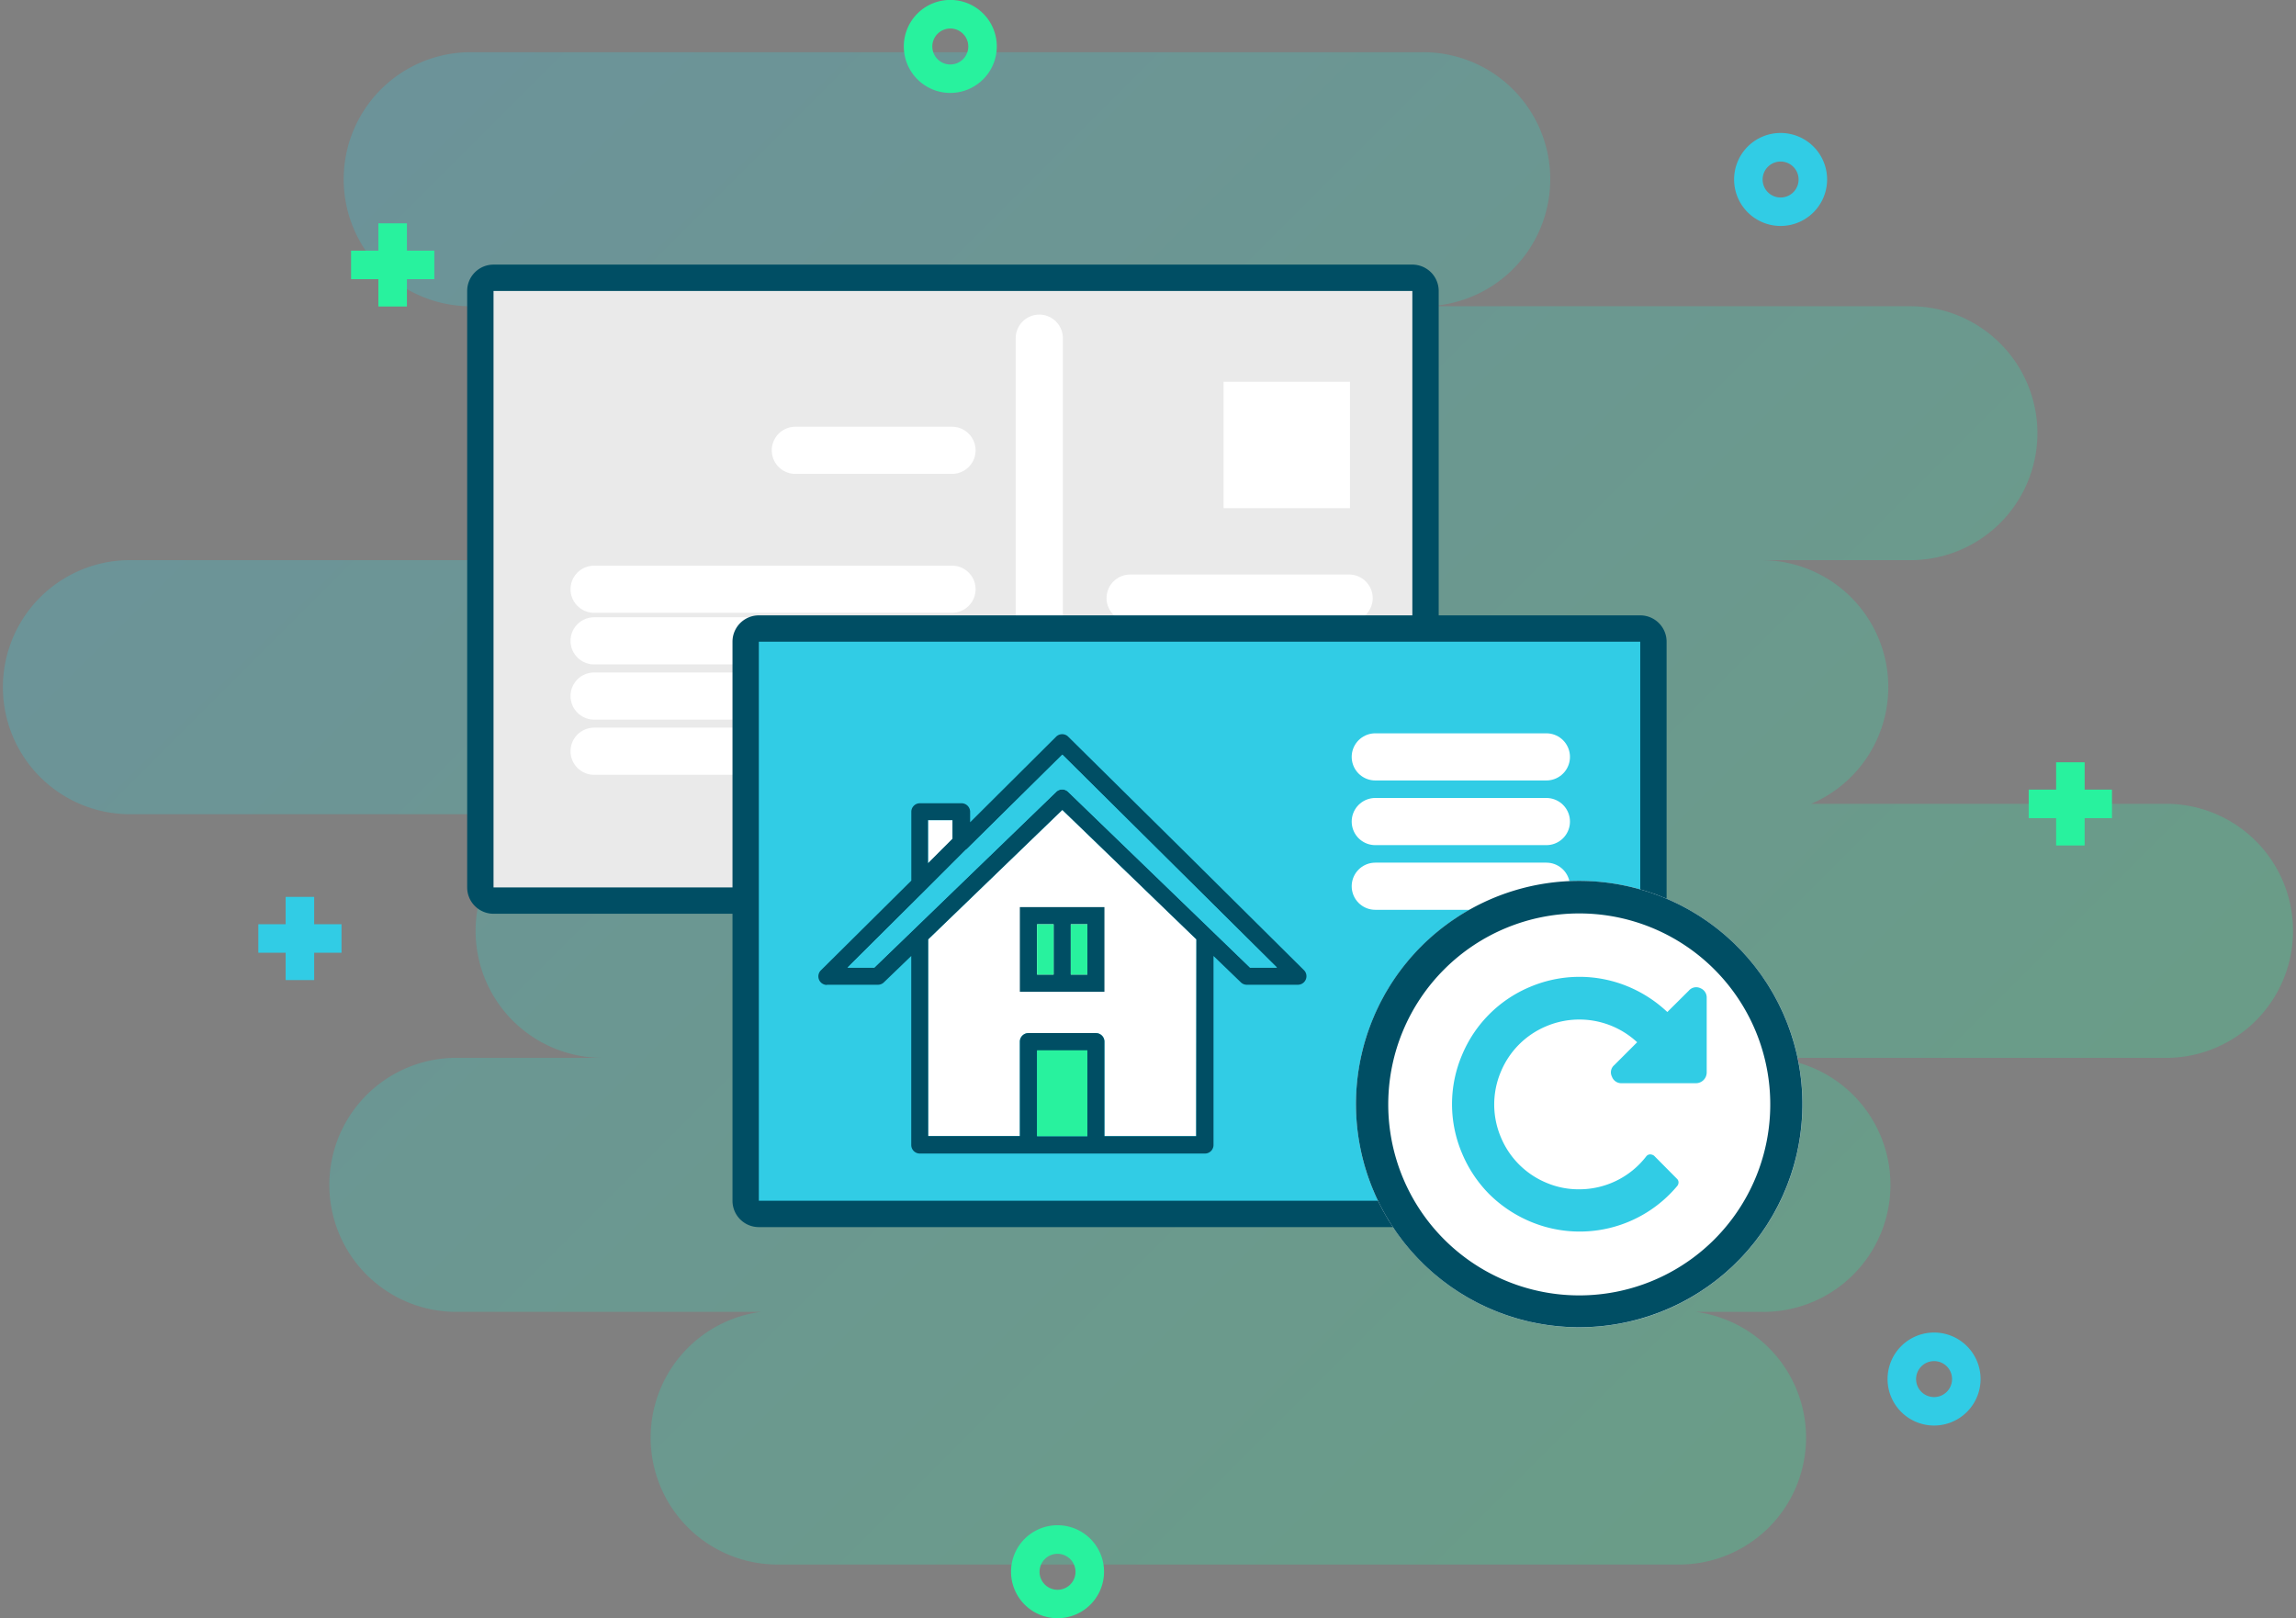 <svg id="Layer_1" data-name="Layer 1" xmlns="http://www.w3.org/2000/svg" xmlns:xlink="http://www.w3.org/1999/xlink" viewBox="0 0 348.59 245.73"><rect x="0" y="0" width="348.59" height="245.73" fill="#808080" stroke="none"/><defs><style>.cls-1{opacity:0.25;fill:url(#New_Gradient_Swatch_1);}.cls-2{fill:#31cce5;}.cls-3{fill:#28f29e;}.cls-4{fill:#f8f1bb;}.cls-5{fill:#eaeaea;}.cls-6{fill:#004e64;}.cls-7{fill:none;stroke:#fff;stroke-linecap:round;stroke-miterlimit:10;stroke-width:7.16px;}.cls-8{fill:#fff;}</style><linearGradient id="New_Gradient_Swatch_1" x1="64.52" y1="9.37" x2="279.22" y2="224.07" gradientUnits="userSpaceOnUse"><stop offset="0" stop-color="#31cce5"/><stop offset="1" stop-color="#28f29e"/></linearGradient></defs><title>RepeatingMail</title><path class="cls-1" d="M330,124.2H275.68a19.27,19.27,0,0,0-7.67-37h22.75a19.28,19.28,0,1,0,0-38.56H216.35a19.29,19.29,0,1,0,0-38.57H71.74a19.29,19.29,0,0,0,0,38.57H92.3a19.28,19.28,0,0,0,0,38.56H20a19.29,19.29,0,0,0,0,38.57H84.64a19.27,19.27,0,0,0,7.66,37H69.56a19.29,19.29,0,0,0,0,38.57h46.65a19.27,19.27,0,0,0,2.57,38.37H255.63a19.27,19.27,0,0,0,2.57-38.37H268a19.29,19.29,0,1,0,0-38.57h62a19.29,19.29,0,0,0,0-38.57Z" transform="translate(-0.71 -2.14)"/><path class="cls-2" d="M271.06,36.45a7.06,7.06,0,1,1,7.05-7.05A7.06,7.06,0,0,1,271.06,36.45Zm0-9.78a2.73,2.73,0,1,0,2.72,2.73A2.73,2.73,0,0,0,271.06,26.67Z" transform="translate(-0.71 -2.14)"/><path class="cls-2" d="M294.35,218.6a7.06,7.06,0,1,1,7.06-7.06A7.06,7.06,0,0,1,294.35,218.6Zm0-9.78a2.73,2.73,0,1,0,2.73,2.72A2.72,2.72,0,0,0,294.35,208.82Z" transform="translate(-0.71 -2.14)"/><path class="cls-3" d="M161.28,247.86a7.06,7.06,0,1,1,7.05-7.05A7.06,7.06,0,0,1,161.28,247.86Zm0-9.78a2.73,2.73,0,1,0,2.72,2.73A2.74,2.74,0,0,0,161.28,238.08Z" transform="translate(-0.71 -2.14)"/><path class="cls-3" d="M145,16.25a7.06,7.06,0,1,1,7.05-7.06A7.07,7.07,0,0,1,145,16.25Zm0-9.78a2.73,2.73,0,1,0,2.72,2.72A2.73,2.73,0,0,0,145,6.47Z" transform="translate(-0.71 -2.14)"/><polygon class="cls-3" points="320.65 119.9 316.5 119.9 316.5 115.75 312.17 115.75 312.17 119.9 308.01 119.9 308.01 124.23 312.17 124.23 312.17 128.38 316.5 128.38 316.5 124.23 320.65 124.23 320.65 119.9"/><polygon class="cls-3" points="65.94 38.06 61.78 38.06 61.78 33.91 57.45 33.91 57.45 38.06 53.3 38.06 53.3 42.39 57.45 42.39 57.45 46.54 61.78 46.54 61.78 42.39 65.94 42.39 65.94 38.06"/><polygon class="cls-2" points="51.85 140.34 47.7 140.34 47.7 136.19 43.37 136.19 43.37 140.34 39.22 140.34 39.22 144.67 43.37 144.67 43.37 148.82 47.7 148.82 47.7 144.67 51.85 144.67 51.85 140.34"/><rect class="cls-4" x="176.3" y="102.34" width="9.92" height="26.96"/><rect class="cls-4" x="159.26" y="102.34" width="9.92" height="26.96"/><rect class="cls-5" x="72.93" y="42.18" width="143.5" height="94.57" rx="2" ry="2"/><path class="cls-6" d="M215.14,46.32v90.57H75.64V46.32h139.5m0-4H75.64a4,4,0,0,0-4,4v90.57a4,4,0,0,0,4,4h139.5a4,4,0,0,0,4-4V46.32a4,4,0,0,0-4-4Z" transform="translate(-0.71 -2.14)"/><line class="cls-7" x1="157.79" y1="51.35" x2="157.79" y2="127.86"/><rect class="cls-8" x="185.77" y="57.97" width="19.19" height="19.19"/><line class="cls-7" x1="90.2" y1="89.47" x2="144.54" y2="89.47"/><line class="cls-7" x1="90.2" y1="97.31" x2="144.54" y2="97.31"/><line class="cls-7" x1="90.2" y1="105.69" x2="144.54" y2="105.69"/><line class="cls-7" x1="90.2" y1="114.07" x2="127.51" y2="114.07"/><line class="cls-7" x1="120.75" y1="68.38" x2="144.54" y2="68.38"/><line class="cls-7" x1="171.58" y1="90.82" x2="204.83" y2="90.82"/><line class="cls-7" x1="171.58" y1="98.39" x2="204.83" y2="98.39"/><line class="cls-7" x1="171.58" y1="106.23" x2="204.83" y2="106.23"/><line class="cls-7" x1="171.58" y1="114.07" x2="204.83" y2="114.07"/><rect class="cls-2" x="113.21" y="95.44" width="137.82" height="88.89" rx="2" ry="2"/><path class="cls-6" d="M249.74,99.58v84.89H115.92V99.58H249.74m0-4H115.92a4,4,0,0,0-4,4v84.89a4,4,0,0,0,4,4H249.74a4,4,0,0,0,4-4V99.58a4,4,0,0,0-4-4Z" transform="translate(-0.71 -2.14)"/><path class="cls-8" d="M182.32,174.65H168.39V160.31a1.3,1.3,0,0,0-1.3-1.3H156.85a1.3,1.3,0,0,0-1.3,1.3v14.34H141.63V144.78L162,125.12l20.35,19.66Z" transform="translate(-0.71 -2.14)"/><polygon class="cls-8" points="144.65 124.55 144.65 127.37 140.92 131.09 140.92 124.55 144.65 124.55"/><path class="cls-6" d="M126.22,151.67H134a1.29,1.29,0,0,0,.91-.37l4.15-4V176a1.3,1.3,0,0,0,1.3,1.3h43.29a1.3,1.3,0,0,0,1.3-1.3V147.3l4.15,4a1.28,1.28,0,0,0,.9.37h7.75a1.3,1.3,0,0,0,.92-2.23l-17.92-17.78L162.89,114a1.3,1.3,0,0,0-1.83,0L148,127v-1.59a1.31,1.31,0,0,0-1.31-1.3h-6.32a1.3,1.3,0,0,0-1.3,1.3v10.45l-13.72,13.61a1.3,1.3,0,0,0,.91,2.23Zm39.57,23h-7.63v-13h7.63Zm16.53,0H168.39V160.31a1.3,1.3,0,0,0-1.3-1.3H156.85a1.3,1.3,0,0,0-1.3,1.3v14.34H141.63V144.78L162,125.12l20.35,19.66Zm-37-48v2.83l-3.72,3.72v-6.55Zm-4.11,10.62h0l6.1-6.1a1.84,1.84,0,0,0,.22-.17L162,116.73l32.59,32.34H190.5l-27.62-26.69a1.3,1.3,0,0,0-1.81,0l-27.62,26.69h-4.07Z" transform="translate(-0.71 -2.14)"/><path class="cls-6" d="M155.55,152.73h12.84V139.88H155.55Zm10.24-2.61h-2.51v-7.63h2.51Zm-7.63-7.63h2.51v7.63h-2.51Z" transform="translate(-0.71 -2.14)"/><path class="cls-2" d="M141.24,137.3h0l6.1-6.1a1.84,1.84,0,0,0,.22-.17L162,116.73l32.59,32.34H190.5l-27.62-26.69a1.3,1.3,0,0,0-1.81,0l-27.62,26.69h-4.07Z" transform="translate(-0.71 -2.14)"/><rect class="cls-3" x="157.45" y="159.48" width="7.64" height="13.04"/><rect class="cls-3" x="162.57" y="140.35" width="2.52" height="7.64"/><rect class="cls-3" x="157.45" y="140.35" width="2.52" height="7.64"/><line class="cls-7" x1="208.8" y1="114.93" x2="234.78" y2="114.93"/><line class="cls-7" x1="208.8" y1="124.75" x2="234.78" y2="124.75"/><line class="cls-7" x1="208.8" y1="134.57" x2="234.78" y2="134.57"/><circle class="cls-8" cx="239.77" cy="167.66" r="33.89"/><path class="cls-6" d="M240.48,140.84a29,29,0,1,1-29,28.95,29,29,0,0,1,29-28.95m0-4.94a33.89,33.89,0,1,0,33.88,33.89,33.89,33.89,0,0,0-33.88-33.89Z" transform="translate(-0.71 -2.14)"/><g id="_Group_" data-name="&lt;Group&gt;"><path id="_Path_" data-name="&lt;Path&gt;" class="cls-2" d="M259.83,153.66V165a1.64,1.64,0,0,1-1.61,1.62H246.93a1.51,1.51,0,0,1-1.49-1,1.43,1.43,0,0,1,.35-1.74l3.48-3.48a12.89,12.89,0,0,0-13.8-2.43,12.79,12.79,0,0,0-6.88,6.88,12.76,12.76,0,0,0,0,10,12.79,12.79,0,0,0,6.88,6.88,12.45,12.45,0,0,0,5,1,12.83,12.83,0,0,0,10.18-5,.75.75,0,0,1,.58-.3,1,1,0,0,1,.63.22l3.45,3.48a.73.73,0,0,1,.24.52.85.85,0,0,1-.19.57A19.3,19.3,0,0,1,233,187.61a19.65,19.65,0,0,1-6.17-4.13,19.42,19.42,0,0,1-4.13-6.18,19.08,19.08,0,0,1,0-15A19.17,19.17,0,0,1,233,152a19.22,19.22,0,0,1,14.69-.14,19.68,19.68,0,0,1,6.16,3.95l3.27-3.25a1.47,1.47,0,0,1,1.77-.36A1.52,1.52,0,0,1,259.83,153.66Z" transform="translate(-0.71 -2.14)"/></g></svg>